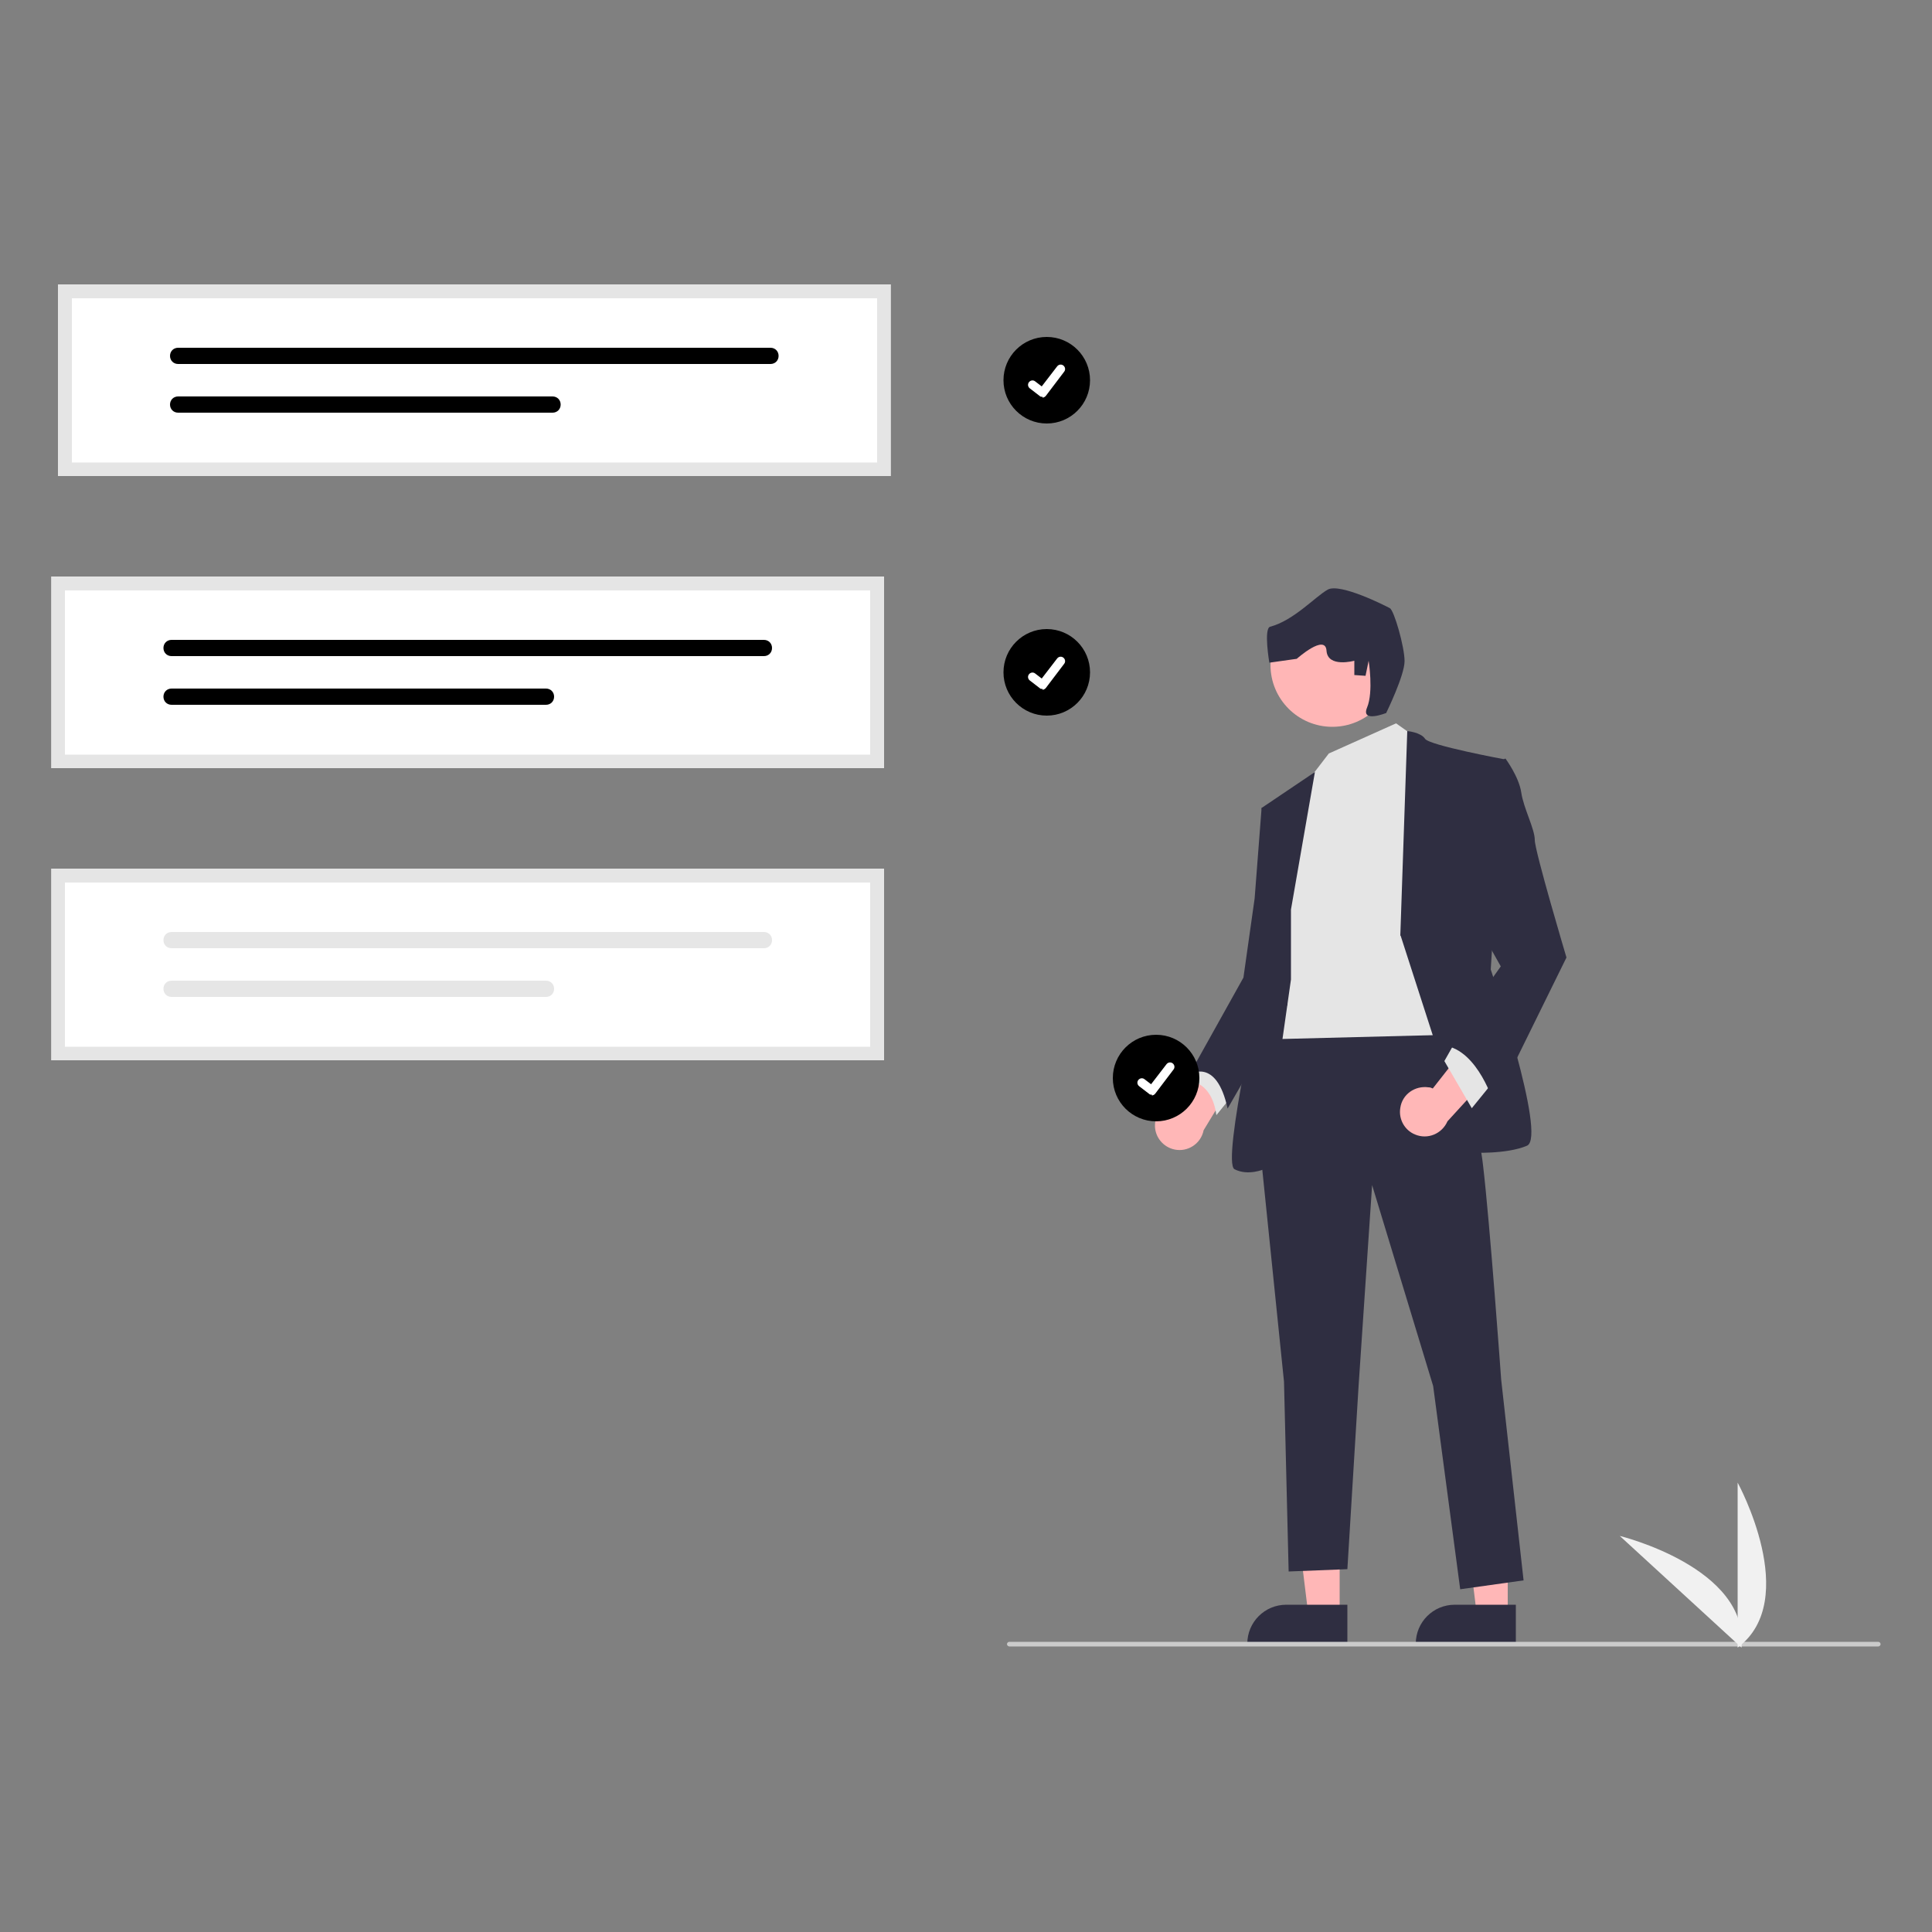 <svg xmlns="http://www.w3.org/2000/svg" id="uuid-509d8692-82ad-4848-b0a4-94bbb4c82d23" viewBox="0 0 500 500"><rect x="0" y="0" width="500" height="500" fill="#808080" stroke="none"/><defs><style>.uuid-d0f91a77-30e8-4961-ba58-fff65501262f{fill:#e6e6e6;}.uuid-774ce9e2-5d67-4cb7-8b15-9aa2a701916d{fill:#fff;}.uuid-343d0ddc-f295-4625-8f0b-f6ea8a385fae{fill:#f1f1f1;}.uuid-4eae2fdf-fb95-416a-814b-da69fcbc58c0{fill:#ffb6b6;}.uuid-911908c2-3b90-48b4-8582-de24ce056a4b{fill:#ffb7b7;}.uuid-91b24e75-fed7-404d-9fb2-e033f1211a19{fill:#e5e5e5;}.uuid-e5e2158d-bc36-4527-9a7c-75b7121a722a{fill:#cbcbcb;}.uuid-6b53801e-5c03-4a5a-b5f8-b3a4f876633b{fill:#2f2e41;}</style></defs><circle id="uuid-3b6ade77-74f4-4758-a7a8-9c721333decb" cx="270.9" cy="98.4" r="11.2"></circle><path id="uuid-d5ddd64f-9c08-49e3-a88e-27680cf36286" class="uuid-774ce9e2-5d67-4cb7-8b15-9aa2a701916d" d="M269.8,102.7c-.3,0-.5,0-.7-.2h0l-2.6-2c-.5-.4-.6-1.1-.2-1.6,.4-.5,1.1-.6,1.6-.2h0l1.7,1.3,4-5.2c.4-.5,1.1-.6,1.6-.2h0c.5,.4,.6,1.1,.2,1.6l-4.7,6.2c-.2,.3-.6,.5-.9,.5h0Z"></path><circle id="uuid-f552bf94-db76-461f-a2a9-14a7738afc2b" cx="270.9" cy="174" r="11.2"></circle><path id="uuid-281c9a6f-05c1-4b7e-87a0-bffdadabb66c" class="uuid-774ce9e2-5d67-4cb7-8b15-9aa2a701916d" d="M269.8,178.3c-.3,0-.5,0-.7-.2h0l-2.6-2c-.5-.4-.6-1.1-.2-1.6s1.1-.6,1.6-.2l1.7,1.3,4-5.2c.4-.5,1.1-.6,1.6-.2h0c.5,.4,.6,1.1,.2,1.6l-4.7,6.2c-.2,.3-.6,.5-.9,.5h0Z"></path><path class="uuid-911908c2-3b90-48b4-8582-de24ce056a4b" d="M298.9,291.5c-.1-3.5,2.6-6.5,6.1-6.6,.4,0,.7,0,1.1,0l10.2-20.1,5.8,10.2-10.6,17.5c-.7,3.5-4.1,5.7-7.5,5-2.9-.6-5-3.1-5.1-6h0Z"></path><polygon class="uuid-911908c2-3b90-48b4-8582-de24ce056a4b" points="346.7 417.9 338.6 417.9 334.8 387 346.7 387 346.7 417.9"></polygon><path class="uuid-6b53801e-5c03-4a5a-b5f8-b3a4f876633b" d="M348.7,425.7h-25.9v-.3c0-5.6,4.5-10.1,10.1-10.1h15.8v10.4Z"></path><polygon class="uuid-911908c2-3b90-48b4-8582-de24ce056a4b" points="390.2 417.9 382.2 417.9 378.4 387 390.2 387 390.2 417.9"></polygon><path class="uuid-6b53801e-5c03-4a5a-b5f8-b3a4f876633b" d="M392.3,425.7h-25.9v-.3c0-5.6,4.5-10.1,10.1-10.1h15.8v10.4Z"></path><path class="uuid-91b24e75-fed7-404d-9fb2-e033f1211a19" d="M311.3,274l-3.5,5.8s5.8,0,7,8.8l4.7-5.8-8.2-8.8Z"></path><path class="uuid-6b53801e-5c03-4a5a-b5f8-b3a4f876633b" d="M372.7,261.7s9.4,24.6,11.1,39.8c1.8,15.2,4.7,55.5,4.7,55.5l5.8,52-16.4,2.3-7-52.6-15.8-52-3.5,52-2.9,47.4-15.2,.6-1.2-49.1-6.4-62.5,3.5-29.8,43.3-3.5Z"></path><polygon class="uuid-91b24e75-fed7-404d-9fb2-e033f1211a19" points="361.3 187.2 367.1 191.3 374.7 267.8 327.4 269 333.8 215.8 339.6 200.6 343.9 195 361.3 187.2"></polygon><path class="uuid-6b53801e-5c03-4a5a-b5f8-b3a4f876633b" d="M362.4,242.1l1.8-52.9s3.5,.3,4.6,2,20.5,5.3,20.5,5.3l-3.5,54.4s14.6,43.3,9.4,45.6c-5.3,2.3-14.6,1.8-14.6,1.8l-18.1-56.1Z"></path><path class="uuid-6b53801e-5c03-4a5a-b5f8-b3a4f876633b" d="M334.1,235.4l6.2-35.6-13.8,9.3,3.5,25.7-2.9,17.5s-11.1,48.5-7.6,50.3c3.5,1.8,7.6,0,7.6,0l7-49.1v-18.1Z"></path><path class="uuid-6b53801e-5c03-4a5a-b5f8-b3a4f876633b" d="M330.6,207.9l-4.1,1.2-1.8,23.4-2.9,20.5-14,25.1s7-4.7,9.9,8.8l15.5-26.9-2.6-52Z"></path><path class="uuid-911908c2-3b90-48b4-8582-de24ce056a4b" d="M362.4,286.7c.5-3.5,3.8-5.8,7.3-5.3,.4,0,.7,.1,1.1,.3l13.9-17.7,3.7,11.1-13.8,15.1c-1.4,3.2-5.1,4.8-8.4,3.4-2.7-1.1-4.3-4-3.8-6.9Z"></path><polygon class="uuid-91b24e75-fed7-404d-9fb2-e033f1211a19" points="386.1 280.4 380.9 286.8 373.8 274.6 376.8 269.3 386.1 280.4"></polygon><path class="uuid-6b53801e-5c03-4a5a-b5f8-b3a4f876633b" d="M384.9,198.6l4.7-2.3s3.5,4.7,4.1,8.8,3.5,9.4,3.5,12.3,8.2,30.4,8.2,30.4l-18.7,38s-4.1-14-12.9-15.2l14.6-20.5-8.2-14.6,4.7-36.8Z"></path><path class="uuid-e5e2158d-bc36-4527-9a7c-75b7121a722a" d="M486.1,426.1h-224.9c-.3,0-.6-.3-.6-.6s.3-.6,.6-.6h224.9c.3,0,.6,.3,.6,.6s-.3,.6-.6,.6Z"></path><path class="uuid-774ce9e2-5d67-4cb7-8b15-9aa2a701916d" d="M228.8,198.8H13.3v-49.6H228.8v49.6Z"></path><path d="M44.4,165.6c-1.2,0-2.1,.9-2.1,2.1s.9,2.1,2.1,2.1H197.7c1.2,0,2.1-.9,2.1-2.1s-.9-2.1-2.1-2.1H44.4Z"></path><path d="M44.4,178.2c-1.2,0-2.1,.9-2.1,2.1,0,1.2,.9,2.1,2.1,2.1h96.9c1.2,0,2.1-.9,2.1-2.1s-.9-2.1-2.1-2.1H44.4Z"></path><path class="uuid-91b24e75-fed7-404d-9fb2-e033f1211a19" d="M228.8,198.8H13.3v-49.6H228.8v49.6Zm-211.9-3.5H225.2v-42.5H16.8v42.5Z"></path><path class="uuid-774ce9e2-5d67-4cb7-8b15-9aa2a701916d" d="M228.8,274.4H13.3v-49.6H228.8v49.6Z"></path><path class="uuid-d0f91a77-30e8-4961-ba58-fff65501262f" d="M44.4,241.2c-1.2,0-2.1,.9-2.1,2.1s.9,2.1,2.1,2.1H197.7c1.2,0,2.1-.9,2.1-2.1s-.9-2.1-2.1-2.1H44.4Z"></path><path class="uuid-d0f91a77-30e8-4961-ba58-fff65501262f" d="M44.4,253.8c-1.2,0-2.1,.9-2.1,2.1,0,1.2,.9,2.1,2.1,2.1h96.9c1.2,0,2.1-.9,2.1-2.1s-.9-2.1-2.1-2.1H44.4Z"></path><path class="uuid-91b24e75-fed7-404d-9fb2-e033f1211a19" d="M228.8,274.4H13.3v-49.6H228.8v49.6Zm-211.9-3.5H225.2v-42.5H16.8v42.5Z"></path><path class="uuid-774ce9e2-5d67-4cb7-8b15-9aa2a701916d" d="M230.5,123.2H15v-49.6H230.5v49.6Z"></path><path d="M46.1,90c-1.2,0-2.1,.9-2.1,2.1,0,1.2,.9,2.1,2.1,2.1H199.4c1.2,0,2.1-.9,2.1-2.1,0-1.2-.9-2.1-2.1-2.1H46.1Z"></path><path d="M46.1,102.6c-1.2,0-2.1,.9-2.1,2.1s.9,2.1,2.1,2.1h96.9c1.2,0,2.1-.9,2.1-2.1,0-1.2-.9-2.1-2.1-2.1H46.1Z"></path><path class="uuid-91b24e75-fed7-404d-9fb2-e033f1211a19" d="M230.5,123.2H15v-49.6H230.5v49.6Zm-211.9-3.5H227v-42.5H18.6v42.5Z"></path><path class="uuid-343d0ddc-f295-4625-8f0b-f6ea8a385fae" d="M449.7,426.4v-42.7s16.6,30.3,0,42.7Z"></path><path class="uuid-343d0ddc-f295-4625-8f0b-f6ea8a385fae" d="M450.7,426.4l-31.5-28.9s33.6,8.2,31.5,28.9Z"></path><circle id="uuid-9c38381d-4ec1-44da-ba50-3207b0116f39" cx="299.2" cy="279" r="11.2"></circle><path id="uuid-cb400453-576d-4ca4-ac32-db8b10e9ad0d" class="uuid-774ce9e2-5d67-4cb7-8b15-9aa2a701916d" d="M298.1,283.3c-.3,0-.5,0-.7-.2h0l-2.6-2c-.5-.4-.6-1.1-.2-1.6,.4-.5,1.1-.6,1.6-.2h0l1.7,1.3,4-5.2c.4-.5,1.1-.6,1.6-.2h0c.5,.4,.6,1.1,.2,1.6l-4.7,6.2c-.2,.3-.6,.5-.9,.5h0Z"></path><circle class="uuid-4eae2fdf-fb95-416a-814b-da69fcbc58c0" cx="344.8" cy="172.1" r="16"></circle><path class="uuid-6b53801e-5c03-4a5a-b5f8-b3a4f876633b" d="M358.8,184.4s4.7-9.6,4.7-13.3c0-3.7-2.7-13.1-3.8-13.7s-12.9-6.6-16.1-4.8-8.8,8-14.9,9.6c-1.7,.5-.2,9.3-.2,9.3l7.1-1s7.4-6.6,7.7-2.1,7.2,2.6,7.2,2.6v3.7l2.9,.2,.8-3.9s1.3,8-.4,12.1,5,1.4,5,1.4h0Z"></path></svg>